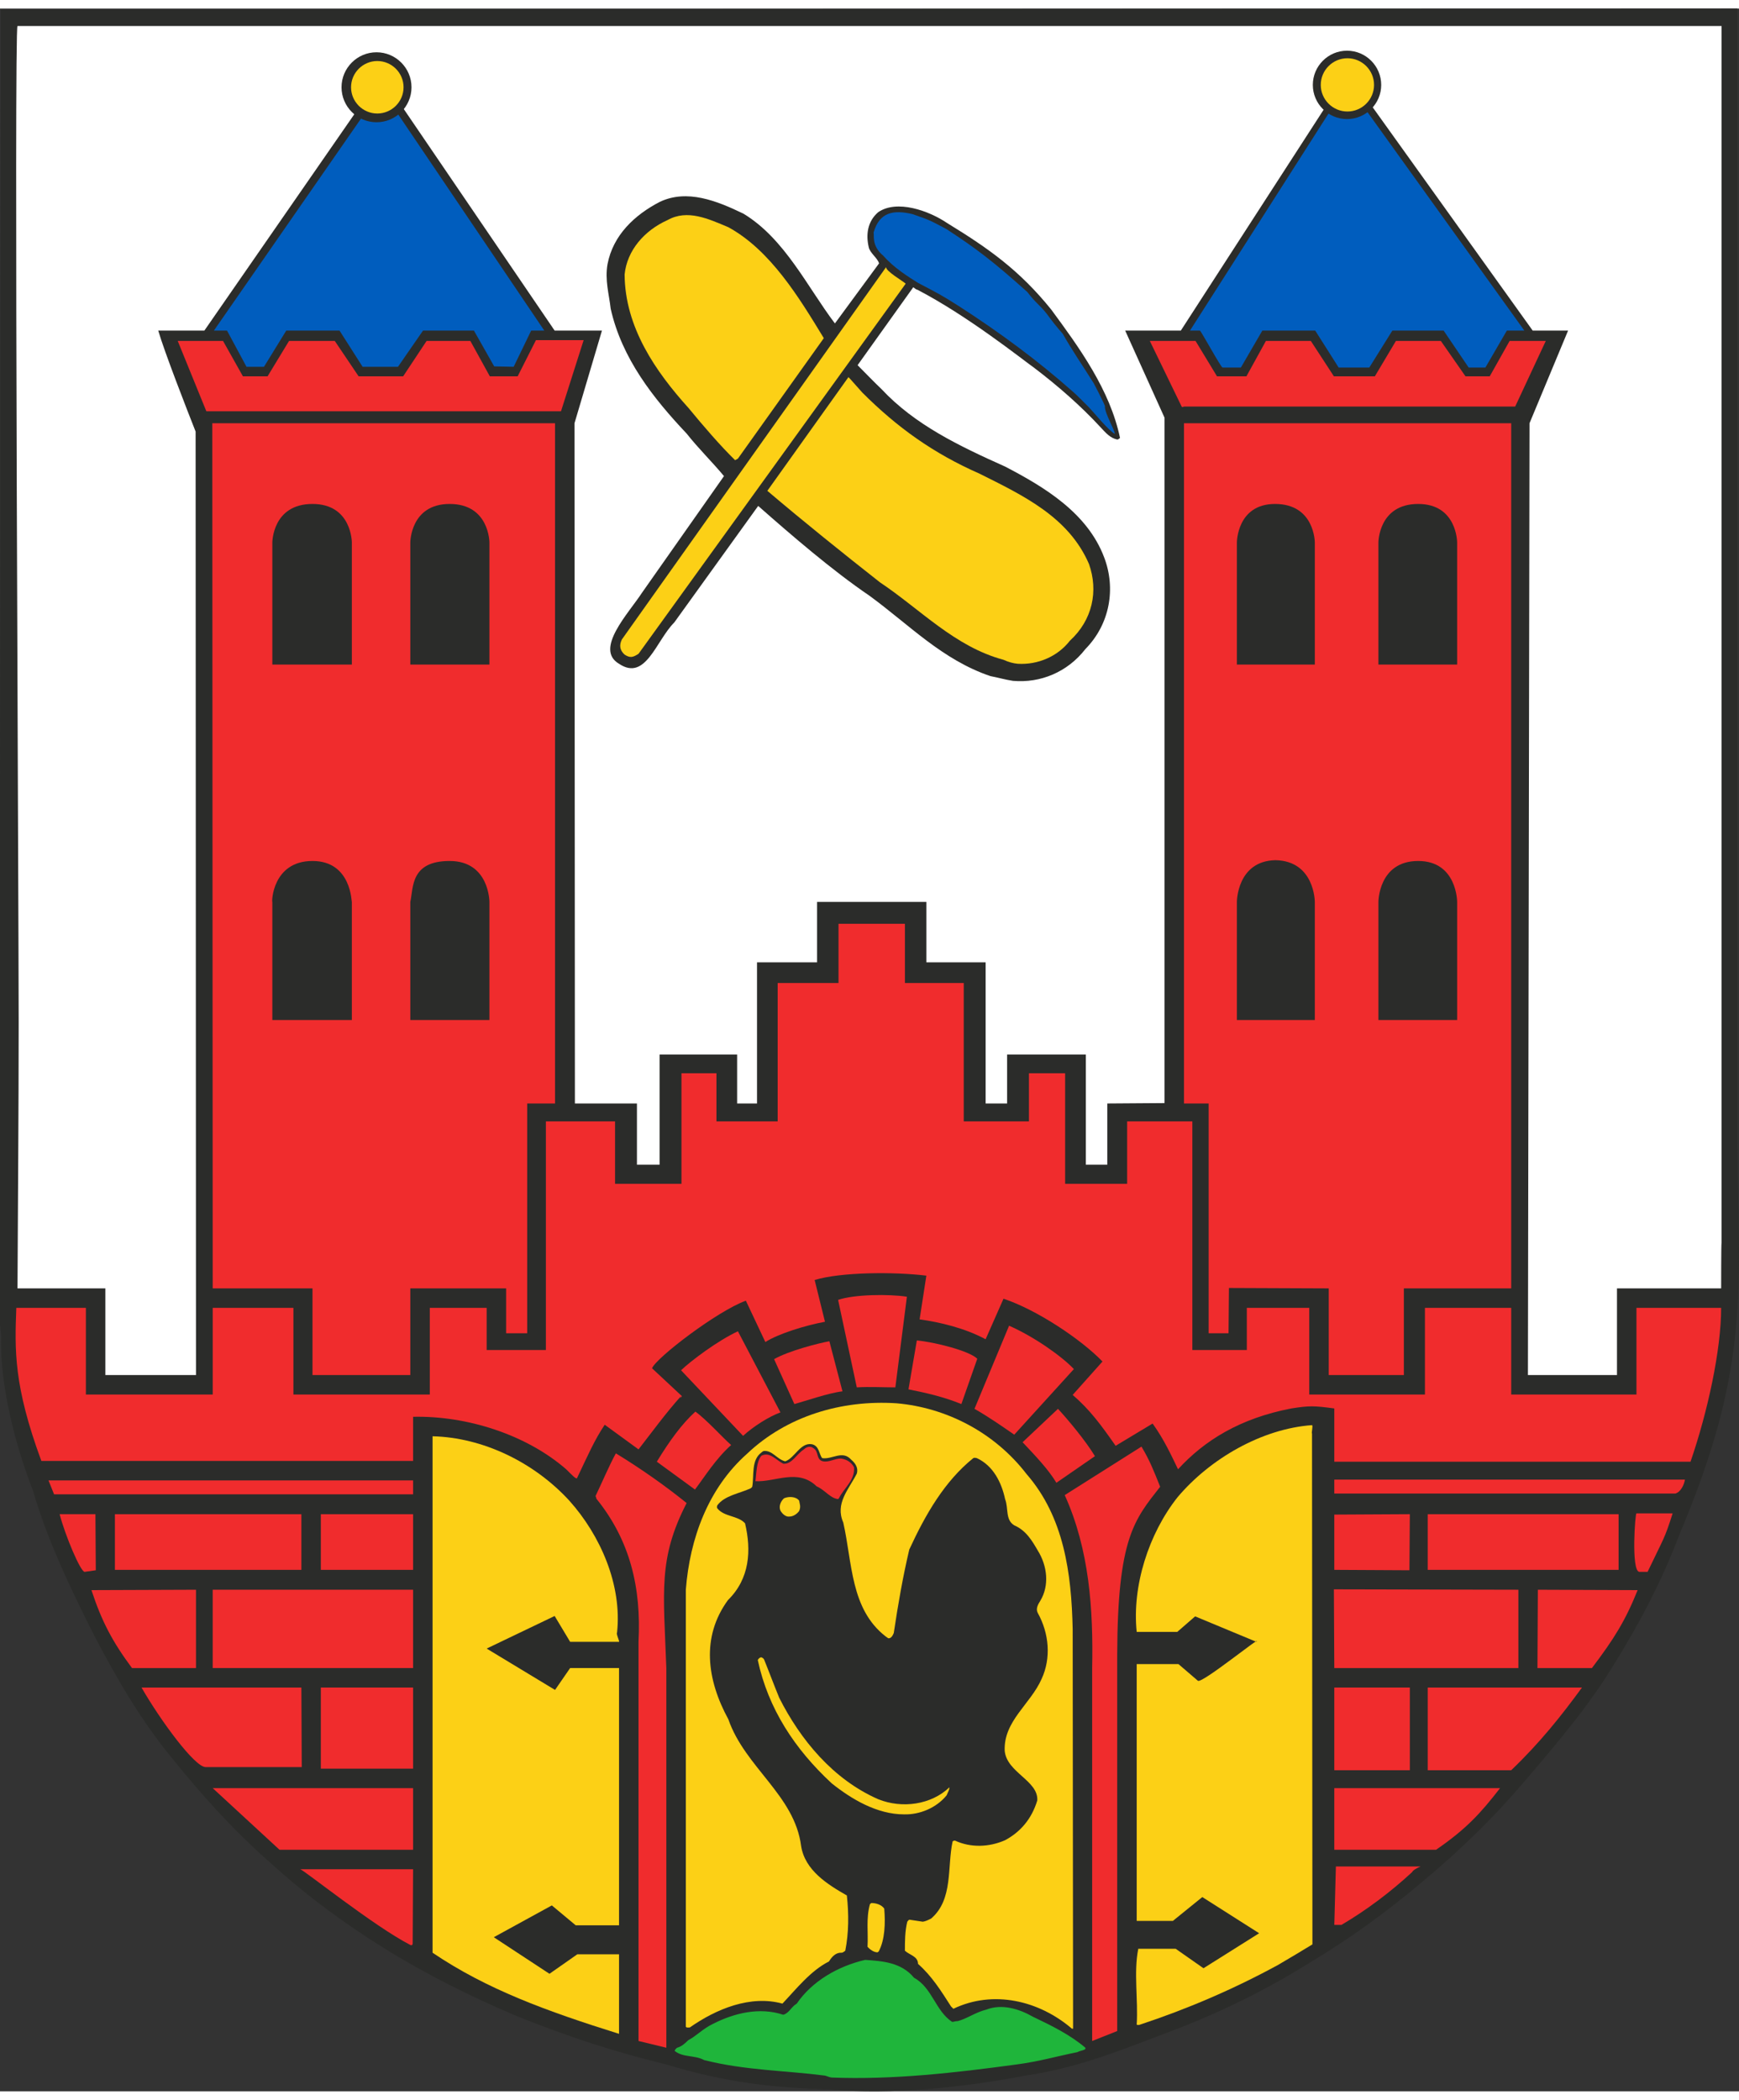 <?xml version="1.0" encoding="UTF-8"?>
<!DOCTYPE svg PUBLIC "-//W3C//DTD SVG 1.1//EN" "http://www.w3.org/Graphics/SVG/1.1/DTD/svg11.dtd">
<!-- Creator: CorelDRAW -->
<svg xmlns="http://www.w3.org/2000/svg" xmlns:xlink="http://www.w3.org/1999/xlink" xml:space="preserve" style="shape-rendering:geometricPrecision; text-rendering:geometricPrecision; image-rendering:optimizeQuality; fill-rule:evenodd; clip-rule:evenodd" viewBox="0 0 2230.36 2671.32" width="53" height="64">
 <rect x="0" y="0" width="2230.36" height="2671.32" fill="#333333" stroke="none"/>
 <defs>
  <style type="text/css">
   <![CDATA[
    .fil5 {fill:#005DBE}
    .fil1 {fill:#1FB53B}
    .fil0 {fill:#2B2C2A}
    .fil2 {fill:#F02C2D}
    .fil3 {fill:#FCD016}
    .fil4 {fill:white}
   ]]>
  </style>
 </defs>
 <g id="Ebene_x0020_1">
  <path class="fil0" d="M1065.23 2668.94c77.003,7.118 170.818,-2.55 249.855,-17.837 70.376,-10.221 127.492,-34.694 191.241,-58.64 60.156,-22.956 118.805,-52.014 171.818,-85.181 54.564,-32.624 101.993,-67.308 149.413,-107.586 47.42,-39.759 89.74,-81.078 129.017,-127.499 41.827,-48.937 81.587,-95.848 113.72,-148.896 33.142,-53.53 60.682,-105.544 84.121,-167.251 27.541,-65.275 52.014,-135.642 63.741,-203.434 18.881,-101.51 10.221,-197.359 10.221,-297.792l0 -1454.83 -2227.38 1.034 -0.999 1016.25c0,86.697 0,172.369 0,257.515 0,46.421 0,91.29 0,136.676l0 276.879 1.516 14.287c-2.033,49.979 12.254,124.914 40.802,198.358 18.364,63.233 48.938,127.466 79.038,186.622 30.09,57.632 61.191,110.136 99.433,156.557 37.726,46.903 79.046,92.807 124.94,133.085 48.946,44.352 94.333,77.494 146.346,110.144 54.056,33.65 111.171,62.19 170.327,87.214 64.241,25.989 126.432,46.386 192.215,62.199 76.486,23.439 139.236,30.065 210.612,32.125z"/>
  <path class="fil1" d="M1066.75 2653.62c78.037,3.076 158.6,-6.11 237.119,-16.803 28.057,-3.593 52.529,-10.737 78.037,-15.812 3.558,-2.033 8.143,-2.033 10.185,-4.076 0,0 0,-0.517 0,-1.542 -19.888,-16.812 -42.835,-28.031 -67.309,-39.768 -17.846,-10.211 -39.759,-16.838 -59.673,-9.177 -14.253,3.558 -24.989,11.736 -36.692,14.77 -3.584,0 -5.11,1.034 -7.144,1.034 -21.431,-13.771 -25.506,-43.862 -48.945,-56.597 -16.321,-19.889 -40.795,-21.44 -62.742,-22.956 -35.176,8.178 -68.308,27.54 -87.706,56.089 -7.143,4.101 -9.694,12.253 -17.329,14.287 -30.608,-10.186 -63.224,-2.035 -90.247,11.736 -12.745,6.11 -20.923,15.287 -31.616,20.914 -4.593,4.584 -8.67,8.143 -14.287,9.668 -1.526,1.025 -3.077,3.068 -3.077,4.068 10.738,8.695 25.508,5.109 37.761,11.736 52.496,13.288 103.509,13.288 155.006,19.915 3.585,0.999 5.11,2.033 8.66,2.516z"/>
  <path class="fil2" d="M854.617 2128.42c-3.551,-98.4 -10.693,-140.236 26.023,-211.613 -27.023,-21.914 -59.673,-44.869 -90.772,-63.75 -8.661,15.812 -18.355,38.76 -25.99,54.573 0,1.516 0.999,1.516 0.999,3.56 43.354,53.563 57.641,114.237 54.056,183.579l0 511.955 35.684 8.669 0 -486.973z"/>
  <path class="fil2" d="M1400.75 2606.72l32.133 -12.737 0 -483.414c0.517,-148.896 21.914,-172.36 55.081,-214.679 -8.178,-20.397 -13.252,-33.651 -23.982,-51.497l-98.407 62.199c31.616,69.859 36.725,146.863 35.175,221.824l0 478.304z"/>
  <path class="fil3" d="M793.943 2495.55l-53.53 0 -35.692 24.989 -71.41 -46.903 74.452 -40.802 30.608 25.506 55.572 0 0 -329.925 -62.716 0 -19.362 28.057 -87.706 -53.048 87.188 -41.793 19.88 33.133 62.716 0c1.034,0 -4.075,-10.702 -2.55,-11.736 6.627,-61.191 -21.405,-124.914 -61.199,-169.293 -45.387,-49.462 -111.135,-81.078 -175.403,-82.596l0 662.377c69.368,46.937 146.346,74.96 239.153,104.026l0 -101.993z"/>
  <path class="fil3" d="M1376.27 2588.36l-0.517 -509.922c-1.516,-71.893 -11.219,-143.785 -59.157,-198.866 -40.767,-53.022 -102.475,-85.155 -166.742,-90.748 -70.342,-4.585 -140.718,16.295 -191.724,64.749 -49.953,44.353 -73.418,108.62 -78.528,174.404l0 560.383c0.517,1.551 3.594,1.034 5.11,1.034 34.167,-23.982 78.002,-41.829 118.805,-30.608 17.355,-18.329 36.201,-42.32 59.674,-54.056 4.067,-6.627 9.177,-11.703 16.321,-11.21 1.516,0 3.041,-1.526 4.592,-2.56 4.585,-22.922 4.585,-47.386 2.035,-70.859 -24.991,-14.287 -53.565,-32.133 -58.64,-63.233 -8.178,-65.267 -71.927,-100.95 -93.324,-162.666 -27.54,-50.487 -35.175,-105.544 -0.517,-152.972 28.058,-27.54 30.091,-63.741 21.914,-98.433 -9.151,-10.178 -27.023,-8.143 -35.684,-19.363 -0.491,-0.517 -0.491,-2.033 0,-3.55 9.178,-12.771 28.575,-15.322 42.828,-21.957 0.517,-0.517 1.034,-0.517 2.068,-2.033 2.524,-14.287 -1.551,-34.168 11.703,-43.862 1.551,-1.525 3.076,-2.007 3.076,-2.007 11.21,-1.034 16.812,10.693 27.541,13.218 12.218,-4.067 19.362,-24.473 34.167,-21.912 9.668,2.033 9.177,13.252 13.254,17.846 12.735,2.033 25.989,-10.702 37.208,2.033 6.11,5.11 9.187,11.22 7.144,17.872 -10.702,20.888 -28.057,38.243 -17.329,62.716 11.737,52.014 9.186,110.654 54.056,145.829 2.033,1.551 3.551,2.552 3.551,2.552 3.593,0.517 5.626,-3.068 7.151,-6.627 5.619,-37.726 11.729,-72.411 19.88,-107.095 20.914,-45.387 45.387,-87.705 82.105,-117.28 2.042,-1.008 3.558,0 4.592,0 20.914,9.694 31.616,31.091 36.201,52.531 4.592,11.727 0,26.506 11.736,33.65 15.296,6.627 22.922,19.88 30.065,32.133 12.771,20.397 14.805,45.387 3.585,64.232 -3.585,5.619 -6.136,10.729 -3.585,15.804 14.805,26.542 17.329,58.158 5.11,84.664 -14.287,32.617 -48.945,54.056 -47.42,92.29 2.55,28.067 43.344,38.243 41.793,63.75 -7.109,23.473 -21.397,40.286 -41.284,50.98 -20.914,9.186 -44.353,9.703 -64.258,0.517 -0.492,0 -2.043,0 -3.043,1.034 -7.144,32.624 0.999,74.453 -27.54,98.925 -4.076,2.033 -7.144,3.55 -10.703,4.067l-16.838 -2.55c-1.525,0 -2.042,1.516 -3.076,2.55 -3.034,12.228 -3.034,25.508 -3.034,37.209 6.11,5.627 16.803,7.144 16.803,16.846 17.847,15.804 29.583,34.685 42.32,54.564 1.551,1.518 3.067,3.043 3.067,3.043 51.014,-24.473 109.653,-10.703 151.973,25.506 0,0 0.999,0 1.516,0 0,-1.008 0,-1.525 0,-2.559z"/>
  <path class="fil3" d="M1461.94 2585.81c60.191,-19.879 119.839,-45.352 176.963,-76.485 15.804,-9.178 30.065,-17.847 44.353,-26.507l-0.518 -655.258c-1.008,-0.491 1.552,-9.668 0,-10.703 -64.241,4.593 -130.541,42.837 -172.335,92.29 -37.242,46.912 -58.639,114.247 -52.529,172.887l52.012 0 22.948 -19.915 78.519 32.65c8.178,-9.703 -69.334,53.53 -74.96,49.972l-24.991 -21.431 -53.529 0 0 329.408 46.386 0 37.76 -30.582 72.893 46.395 -71.376 44.896 -35.693 -24.981 -47.937 0c-6.11,30.065 0,65.266 -2.033,97.365 1.516,0.517 2.55,0.517 4.067,0z"/>
  <path class="fil3" d="M1126.94 2491.99c8.152,-15.287 8.669,-36.717 7.144,-55.081 -3.585,-5.109 -10.728,-7.118 -16.321,-7.118 -0.517,0 -1.551,1.008 -2.068,1.525 -5.076,18.364 -2.009,36.201 -3.043,54.564 3.043,3.56 8.152,7.144 12.737,7.144l1.551 -1.034z"/>
  <path class="fil2" d="M529.284 2480.78l0.517 -94.332c-47.42,0 -96.882,0 -144.819,0 3.584,0 94.849,73.409 141.778,97.365 1.008,0 1.008,0 1.525,0 0.999,-0.999 0.999,-1.516 0.999,-3.033z"/>
  <path class="fil2" d="M1720.49 2457.82c32.107,-18.88 63.233,-42.32 90.748,-67.817 0,-0.517 1.551,-3.076 10.728,-7.144l-108.62 0 -2.033 74.961 9.177 0z"/>
  <polygon class="fil2" points="358.474,2361.46 529.801,2361.46 529.801,2282.42 272.802,2282.42 "/>
  <path class="fil2" d="M1841.84 2361.46c39.242,-27.023 57.123,-46.903 82.079,-79.037l-212.612 0 0 79.037 130.533 0z"/>
  <path class="fil3" d="M1159.56 2316.07c19.88,0.517 41.31,-8.143 54.564,-24.474 1.516,-4.075 3.56,-6.626 3.56,-10.211 -23.439,22.431 -60.682,27.541 -91.265,15.287 -58.123,-25.472 -99.951,-76.486 -126.974,-130.016 -7.144,-17.329 -12.737,-32.616 -19.363,-48.945 -0.517,-1.034 -1.034,-2.033 -3.593,-3.067 -2.035,0 -4.068,2.033 -4.585,3.584 13.28,62.199 47.42,114.212 94.84,158.082 25.506,20.363 58.158,39.761 92.816,39.761z"/>
  <path class="fil2" d="M263.625 2255.4l123.389 0 -0.482 -101.993 -205.021 0c24.991,43.352 68.343,101.993 82.114,101.993z"/>
  <polygon class="fil2" points="411.487,2257.43 529.801,2257.43 529.801,2153.41 411.487,2153.41 "/>
  <polygon class="fil2" points="1711.31,2259.46 1808.19,2259.46 1808.19,2153.41 1711.31,2153.41 "/>
  <path class="fil2" d="M1938.21 2259.46c37.244,-35.683 64.268,-69.859 90.774,-106.059l-197.842 0 0 106.059 107.069 0z"/>
  <path class="fil2" d="M251.371 2128.42l0 -100.442 -134.091 0.491c13.254,40.311 27.024,66.3 52.014,99.951 17.329,0 71.893,0 82.078,0z"/>
  <polygon class="fil2" points="272.802,2128.42 529.801,2128.42 529.801,2027.97 272.802,2027.97 "/>
  <polygon class="fil2" points="1947.39,2128.42 1947.39,2027.97 1710.79,2027.46 1711.31,2128.42 "/>
  <path class="fil2" d="M2041.72 2128.42c28.574,-37.726 42.835,-60.674 58.639,-99.951l-127.982 -0.491 -0.517 100.442 69.859 0z"/>
  <path class="fil2" d="M122.872 2002.98l-0.482 -71.919 -45.904 0c7.144,27.541 27.023,74.479 32.133,73.962l14.253 -2.043z"/>
  <polygon class="fil2" points="147.38,2002.47 386.532,2002.47 386.532,1931.09 147.38,1931.09 "/>
  <polygon class="fil2" points="411.487,2002.47 529.801,2002.47 529.801,1931.09 411.487,1931.09 "/>
  <polygon class="fil2" points="1807.68,2002.98 1808.19,1931.06 1711.31,1931.58 1711.31,2002.47 "/>
  <polygon class="fil2" points="1831.14,2002.47 2075.92,2002.47 2075.92,1931.09 1831.14,1931.09 "/>
  <path class="fil2" d="M2113.13 2005.03c21.405,-44.904 21.405,-41.312 32.099,-74.97l-46.386 0c-1.516,-2.033 -7.144,73.419 3.558,74.97l10.729 0z"/>
  <path class="fil3" d="M1012.18 1934.13c5.11,0 9.694,-3.068 12.771,-7.144 2.55,-5.593 0.482,-9.669 0,-13.254 -4.076,-5.593 -13.771,-5.593 -19.372,-3.067 -4.101,3.584 -7.144,10.211 -4.618,15.837 2.559,4.559 7.144,8.144 11.219,7.627z"/>
  <polygon class="fil2" points="529.801,1905.58 529.801,1887.75 62.199,1887.75 69.342,1905.58 "/>
  <path class="fil2" d="M1075.93 1910.67c6.627,-13.262 20.914,-23.44 19.389,-39.769 -3.068,-6.109 -9.177,-10.185 -16.838,-11.21 -8.143,0 -15.287,5.102 -22.948,3.55 -9.186,-2.033 -5.084,-12.735 -12.228,-16.812 -3.584,-3.067 -8.66,-2.033 -12.244,1.525 -9.704,6.136 -15.296,19.398 -26.516,18.364 -9.177,-4.593 -17.355,-15.812 -28.057,-10.186 -6.627,8.144 -6.11,21.914 -7.626,32.617 24.989,1.516 54.564,-16.812 78.519,6.627 10.702,4.592 17.329,15.296 27.54,16.329l1.008 -1.034z"/>
  <path class="fil2" d="M2148.82 1904.56c7.144,-2.043 11.212,-11.737 12.246,-17.847l-449.756 0 0 17.847 437.511 0z"/>
  <path class="fil2" d="M891.343 1899.47c12.735,-16.838 26.506,-39.277 46.386,-57.114 -11.212,-9.703 -31.091,-32.133 -45.869,-42.837 -17.33,15.804 -32.65,36.727 -49.463,64.233l48.946 35.718z"/>
  <path class="fil2" d="M739.896 1885.19c14.77,-31.099 22.431,-48.937 35.684,-68.851l43.352 31.616c16.321,-20.887 35.202,-46.912 54.564,-68.342 0.517,-1.516 -2.55,6.143 1.034,0l-38.268 -35.684c5.101,-13.254 83.629,-73.418 120.347,-86.671l24.989 53.013c16.838,-10.695 51.497,-21.397 76.486,-25.99l-13.254 -53.563c33.134,-10.186 101.476,-10.695 143.27,-5.593l-8.66 56.089c26.023,3.584 58.148,11.219 84.664,25.506l22.948 -52.012c42.835,14.253 99.407,52.012 126.948,80.553l-38.243 42.837c21.948,18.88 36.21,38.242 55.09,65.266l47.42 -28.54c14.77,20.397 24.473,41.829 32.616,58.64 33.685,-36.727 79.038,-65.276 145.338,-78.011 22.956,-3.585 28.549,-3.585 55.09,0l0 68.308 456.874 0c21.948,-63.751 39.277,-143.27 39.277,-197.325l-108.62 0 0 111.178 -160.633 0 0 -111.178 -110.653 0 0 111.178 -148.379 0 0 -111.178 -80.07 0 0 54.056 -69.859 0 0 -293.208 -83.63 0 0 80.046 -79.528 0 0 -141.753 -46.421 0 0 61.708 -83.621 0 0 -177.47 -75.452 0 0 -75.969 -85.155 0 0 75.969 -78.037 0 0 177.47 -78.519 0 0 -61.708 -44.87 0 0 141.753 -85.18 0 0 -80.046 -88.706 0 0 293.208 -75.969 0 0 -54.056 -72.927 0 0 111.178 -174.921 0 0 -111.178 -103.509 0 0 111.178 -162.666 0 0 -111.178 -89.222 0c-2.035,54.056 -3.585,99.442 32.107,196.325l476.779 0 0 -56.606c69.342,-1.516 145.338,22.956 196.325,67.309 9.178,9.177 11.729,11.727 13.771,11.727z"/>
  <path class="fil2" d="M1404.33 1856.65c-11.729,-19.398 -34.168,-46.421 -47.42,-60.708l-45.387 42.827c17.846,18.881 33.65,35.727 43.352,52.014l49.455 -34.132z"/>
  <path class="fil2" d="M1000.96 1800.52l-54.538 -104.026c-25.499,11.737 -60.191,37.761 -72.928,49.979l79.555 84.147c13.261,-12.218 33.658,-24.989 47.911,-30.1z"/>
  <path class="fil2" d="M1377.31 1744.96c-15.322,-16.329 -51.497,-41.836 -83.113,-55.606l-44.378 106.586c18.871,10.728 37.726,23.982 51.004,33.167l76.486 -84.147z"/>
  <path class="fil2" d="M1080.52 1773.5l-16.803 -64.232c-14.296,2.55 -52.014,12.218 -70.893,22.956l25.989 57.605c13.288,-3.56 43.87,-14.287 61.708,-16.329z"/>
  <path class="fil2" d="M1233.01 1789.83l20.396 -58.123c-10.211,-10.22 -55.081,-21.439 -77.52,-23.472 -3.558,20.913 -7.144,41.827 -10.702,62.716 22.922,4.592 45.387,9.694 67.826,18.88z"/>
  <path class="fil4" d="M251.371 1752.62l-0.482 -1210.06c-10.702,-27.024 -40.311,-103.019 -47.937,-129.525l59.157 0 192.24 -277.396c-5.618,-13.771 -16.838,-31.616 -10.211,-47.429 6.11,-13.254 18.363,-25.498 32.65,-27.54 16.813,-2.035 32.617,5.109 41.794,18.363l-0.999 49.462 193.765 284.539 60.682 0 -35.209 118.831 0.517 872.462 79.562 0 0 78.521 29.057 0 0 -141.236 99.434 0 0 62.716 25.506 0 0 -181.029 77.003 0 0 -77.486 140.201 0 0 77.486 76.004 0 0 181.029 27.54 0 0 -62.716 100.959 0 0 141.236 27.541 0 0 -78.521 73.409 -0.517 0 -879.089 -50.461 -111.687 71.376 0 185.623 -287.098c-3.068,-14.77 -26.542,-27.023 1.516,-54.538 9.703,-12.246 24.473,-14.287 35.175,-12.246 14.805,3.56 44.388,35.167 21.431,64.233l207.536 289.649 45.387 0 -49.455 118.831 -2.042 1220.75 114.212 0 0 -111.17 133.609 0c0,0 0,-57.123 0.517,-58.64l0 -1560.38 -2185.54 0c-4.593,0 1.516,1131.53 1.516,1277.87 0,113.721 -0.999,227.415 -1.516,341.145l112.686 0 0 111.17 116.246 0z"/>
  <path class="fil2" d="M1148.34 1768.42l14.805 -116.28c-22.956,-3.55 -67.826,-3.033 -88.223,4.076l23.956 112.204c16.329,-1.034 33.134,0 49.463,0z"/>
  <polygon class="fil2" points="526.242,1752.62 526.242,1641.45 649.123,1641.45 649.123,1699.06 676.146,1699.06 676.146,1404.33 711.865,1404.33 711.865,531.869 272.285,531.869 272.802,1641.45 400.785,1641.45 400.785,1752.62 "/>
  <polygon class="fil2" points="1800.53,1752.62 1800.53,1641.45 1938.21,1641.45 1938.21,531.869 1518.54,531.869 1518.54,1404.33 1550.16,1404.33 1550.16,1699.06 1575.67,1699.06 1576.18,1640.93 1704.17,1641.45 1704.17,1752.62 "/>
  <path class="fil0" d="M627.718 1297.24l0 -151.421c0,0 0,-52.531 -51.006,-52.531 -50.47,0 -46.395,34.133 -50.47,52.531l0 151.421 101.476 0z"/>
  <path class="fil0" d="M451.281 1297.24l0 -151.421c-0.517,1.516 0,-52.531 -50.496,-52.531 -51.497,0 -52.496,53.013 -51.497,52.531l0 151.421 101.993 0z"/>
  <path class="fil0" d="M1686.32 1297.24l0 -151.421c0,0 0,-52.531 -50.497,-53.565 -49.453,1.034 -49.453,53.565 -49.453,53.565l0 151.421 99.951 0z"/>
  <path class="fil0" d="M1868.87 1297.24l0 -151.421c0,0 0,-52.531 -49.97,-52.531 -51.014,0 -51.014,52.531 -51.014,52.531l0 151.421 100.985 0z"/>
  <path class="fil0" d="M1299.27 862.277c35.202,3.067 69.859,-11.22 92.816,-40.795 31.608,-32.133 39.268,-78.002 23.982,-117.797 -21.431,-56.606 -75.995,-89.739 -126.982,-116.254 -59.157,-26.506 -115.755,-53.556 -158.591,-99.433 -10.185,-9.695 -18.88,-18.881 -30.582,-30.608l71.377 -99.925c0.517,0 4.075,3.558 5.109,3.041 64.75,33.651 133.092,88.215 150.93,100.985 30.065,22.922 59.13,48.428 83.629,74.935 7.636,8.178 12.737,14.287 21.922,16.321 1.518,0 2.035,-0.999 3.585,-2.033 -12.771,-61.708 -52.531,-116.246 -88.249,-164.71 -40.767,-50.487 -80.561,-78.519 -133.057,-110.653 -23.982,-16.321 -64.784,-30.582 -88.739,-14.253 -14.287,12.22 -15.804,29.548 -12.246,44.87 1.518,7.626 11.212,13.736 13.254,20.88l-56.606 77.003c-35.176,-46.386 -64.233,-108.62 -117.254,-140.744 -34.685,-16.813 -72.411,-31.592 -107.095,-15.296 -32.65,16.846 -60.191,42.835 -67.3,80.07 -3.593,20.397 2.033,38.76 4.068,57.088 14.287,63.751 54.573,114.764 97.399,160.116 15.296,19.397 33.142,36.727 47.912,54.573l-105.027 149.413c-16.846,26.015 -61.716,72.41 -29.583,91.291 34.168,22.948 47.42,-29.583 70.893,-53.048l107.586 -149.413c42.828,37.752 94.84,82.621 142.786,115.238 50.98,37.242 93.291,82.112 155.006,103.027 10.703,2.033 18.872,4.592 29.057,6.11z"/>
  <path class="fil0" d="M451.281 841.363l0 -156.531c0,0 0,-49.455 -50.496,-49.455 -51.497,0 -51.497,49.455 -51.497,49.455l0 156.531 101.993 0z"/>
  <path class="fil0" d="M627.718 841.363l0 -156.531c0,0 0,-49.455 -51.006,-49.455 -50.47,0 -50.47,49.455 -50.47,49.455l0 156.531 101.476 0z"/>
  <path class="fil3" d="M1305.42 840.364c25.472,1.516 50.978,-9.186 66.784,-29.583 29.065,-26.541 36.725,-63.75 24.473,-98.4 -25.99,-60.19 -84.147,-87.74 -140.227,-115.763 -59.157,-26.023 -105.552,-59.156 -150.422,-104.026 -6.11,-6.627 -14.287,-16.329 -17.846,-19.879l-104.026 145.819c47.429,40.286 96.365,79.563 144.311,117.288 52.014,34.685 95.874,82.596 158.591,99.434 6.626,3.068 12.735,4.593 18.363,5.11z"/>
  <path class="fil0" d="M1586.37 841.363l99.951 0 0 -156.531c0,0 0,-49.455 -51.014,-49.455 -48.937,0 -48.937,49.455 -48.937,49.455l0 156.531z"/>
  <path class="fil0" d="M1767.88 841.363l100.985 0 0 -156.531c0,0 0,-49.455 -49.97,-49.455 -51.014,0 -51.014,49.455 -51.014,49.455l0 156.531z"/>
  <path class="fil3" d="M818.932 827.592l342.662 -474.72c-1.516,-2.033 -27.023,-16.838 -24.989,-21.431l-339.076 477.823c-3.585,7.626 -2.552,13.771 3.558,19.362 7.144,4.593 10.702,3.56 17.846,-1.034z"/>
  <path class="fil3" d="M946.424 577.221l110.144 -154.489c-31.616,-52.014 -68.343,-112.686 -122.39,-142.269 -25.506,-10.703 -52.531,-23.465 -78.011,-9.177 -29.574,13.252 -52.014,38.76 -55.081,69.851 0.517,67.825 39.759,124.432 82.114,171.335 18.845,22.948 41.276,48.945 59.639,66.791l3.585 -2.042z"/>
  <polygon class="fil2" points="264.659,516.547 719.5,516.547 748.556,425.282 687.365,425.282 663.927,471.677 628.235,471.677 603.246,426.292 547.129,426.292 517.064,471.677 459.941,471.677 429.359,426.292 370.72,426.292 343.179,471.677 311.562,471.677 286.056,426.292 227.932,426.292 "/>
  <path class="fil2" d="M1519.06 510.437l424.258 0 39.242 -84.146 -46.386 0 -25.506 45.386 -31.099 0 -31.616 -45.386 -57.606 0 -27.023 45.386 -52.531 0 -29.583 -45.386 -57.605 0 -24.989 45.386 -37.752 0 -27.515 -45.386 -58.639 0 40.793 84.146c1.008,1.518 2.007,0 3.558,0z"/>
  <path class="fil5" d="M681.257 413.038l-22.439 46.421 -24.989 -0.517 -25.99 -45.904 -65.301 0 -32.099 46.421 -45.387 0 -29.583 -46.421 -68.334 0 -28.548 46.421 -22.431 0 -24.991 -46.421 -16.838 0 190.724 -274.844 45.387 -4.076c0.517,0 -1.551,0 -0.517,0.491l188.173 278.43 -16.838 0z"/>
  <path class="fil5" d="M1568.01 460.458l23.465 0 27.54 -47.42 67.826 0 30.065 47.42 39.277 0 29.574 -47.42 65.783 0 32.107 47.42 21.431 0 27.541 -47.42 22.438 0 -202.46 -281.988c-17.329,0 -29.582,7.661 -46.395,0l-179.995 281.988 12.737 0c1.525,0.517 27.023,47.42 29.066,47.42z"/>
  <path class="fil0" d="M482.898 56.08c24.714,0 44.87,20.156 44.87,44.87 0,24.722 -20.156,44.87 -44.87,44.87 -24.714,0 -44.87,-20.148 -44.87,-44.87 0,-24.714 20.156,-44.87 44.87,-44.87z"/>
  <path class="fil3" d="M483.897 67.299c18.545,0 33.685,15.141 33.685,33.651 0,18.543 -15.141,33.658 -33.685,33.658 -18.509,0 -33.65,-15.115 -33.65,-33.658 0,-18.51 15.141,-33.651 33.65,-33.651z"/>
  <path class="fil0" d="M1727.63 54.047c24.137,0 43.836,19.698 43.836,43.869 0,24.137 -19.698,43.836 -43.836,43.836 -24.162,0 -43.861,-19.698 -43.861,-43.836 0,-24.171 19.698,-43.869 43.861,-43.869z"/>
  <path class="fil3" d="M1728.12 63.741c18.812,0 34.168,15.356 34.168,34.175 0,18.812 -15.356,34.133 -34.168,34.133 -18.819,0 -34.175,-15.322 -34.175,-34.133 0,-18.819 15.356,-34.175 34.175,-34.175z"/>
  <path class="fil5" d="M1133.05 317.189c-16.321,-13.287 -11.212,-28.066 -12.737,-29.582 7.635,-27.024 25.997,-29.583 49.946,-23.982 21.947,7.661 21.947,7.661 43.869,19.388 38.243,24.989 59.674,41.286 103.51,80.563 11.219,14.769 15.812,16.321 24.989,28.057 5.592,7.635 11.736,15.812 20.396,25.472 11.737,20.914 26.507,42.354 39.277,62.75 -3.067,-6.143 16.813,31.616 14.77,30.582 0,9.178 12.745,30.091 12.745,35.167 -9.186,-5.593 -24.964,-25.472 -33.658,-34.65 -9.178,-9.186 -15.287,-15.32 -19.363,-18.88 -45.904,-40.793 -95.874,-77.52 -147.38,-110.653 -22.431,-14.287 -24.981,-15.296 -52.014,-29.583 -12.218,-7.626 -31.091,-19.362 -44.352,-34.65z"/>
 </g>
</svg>
